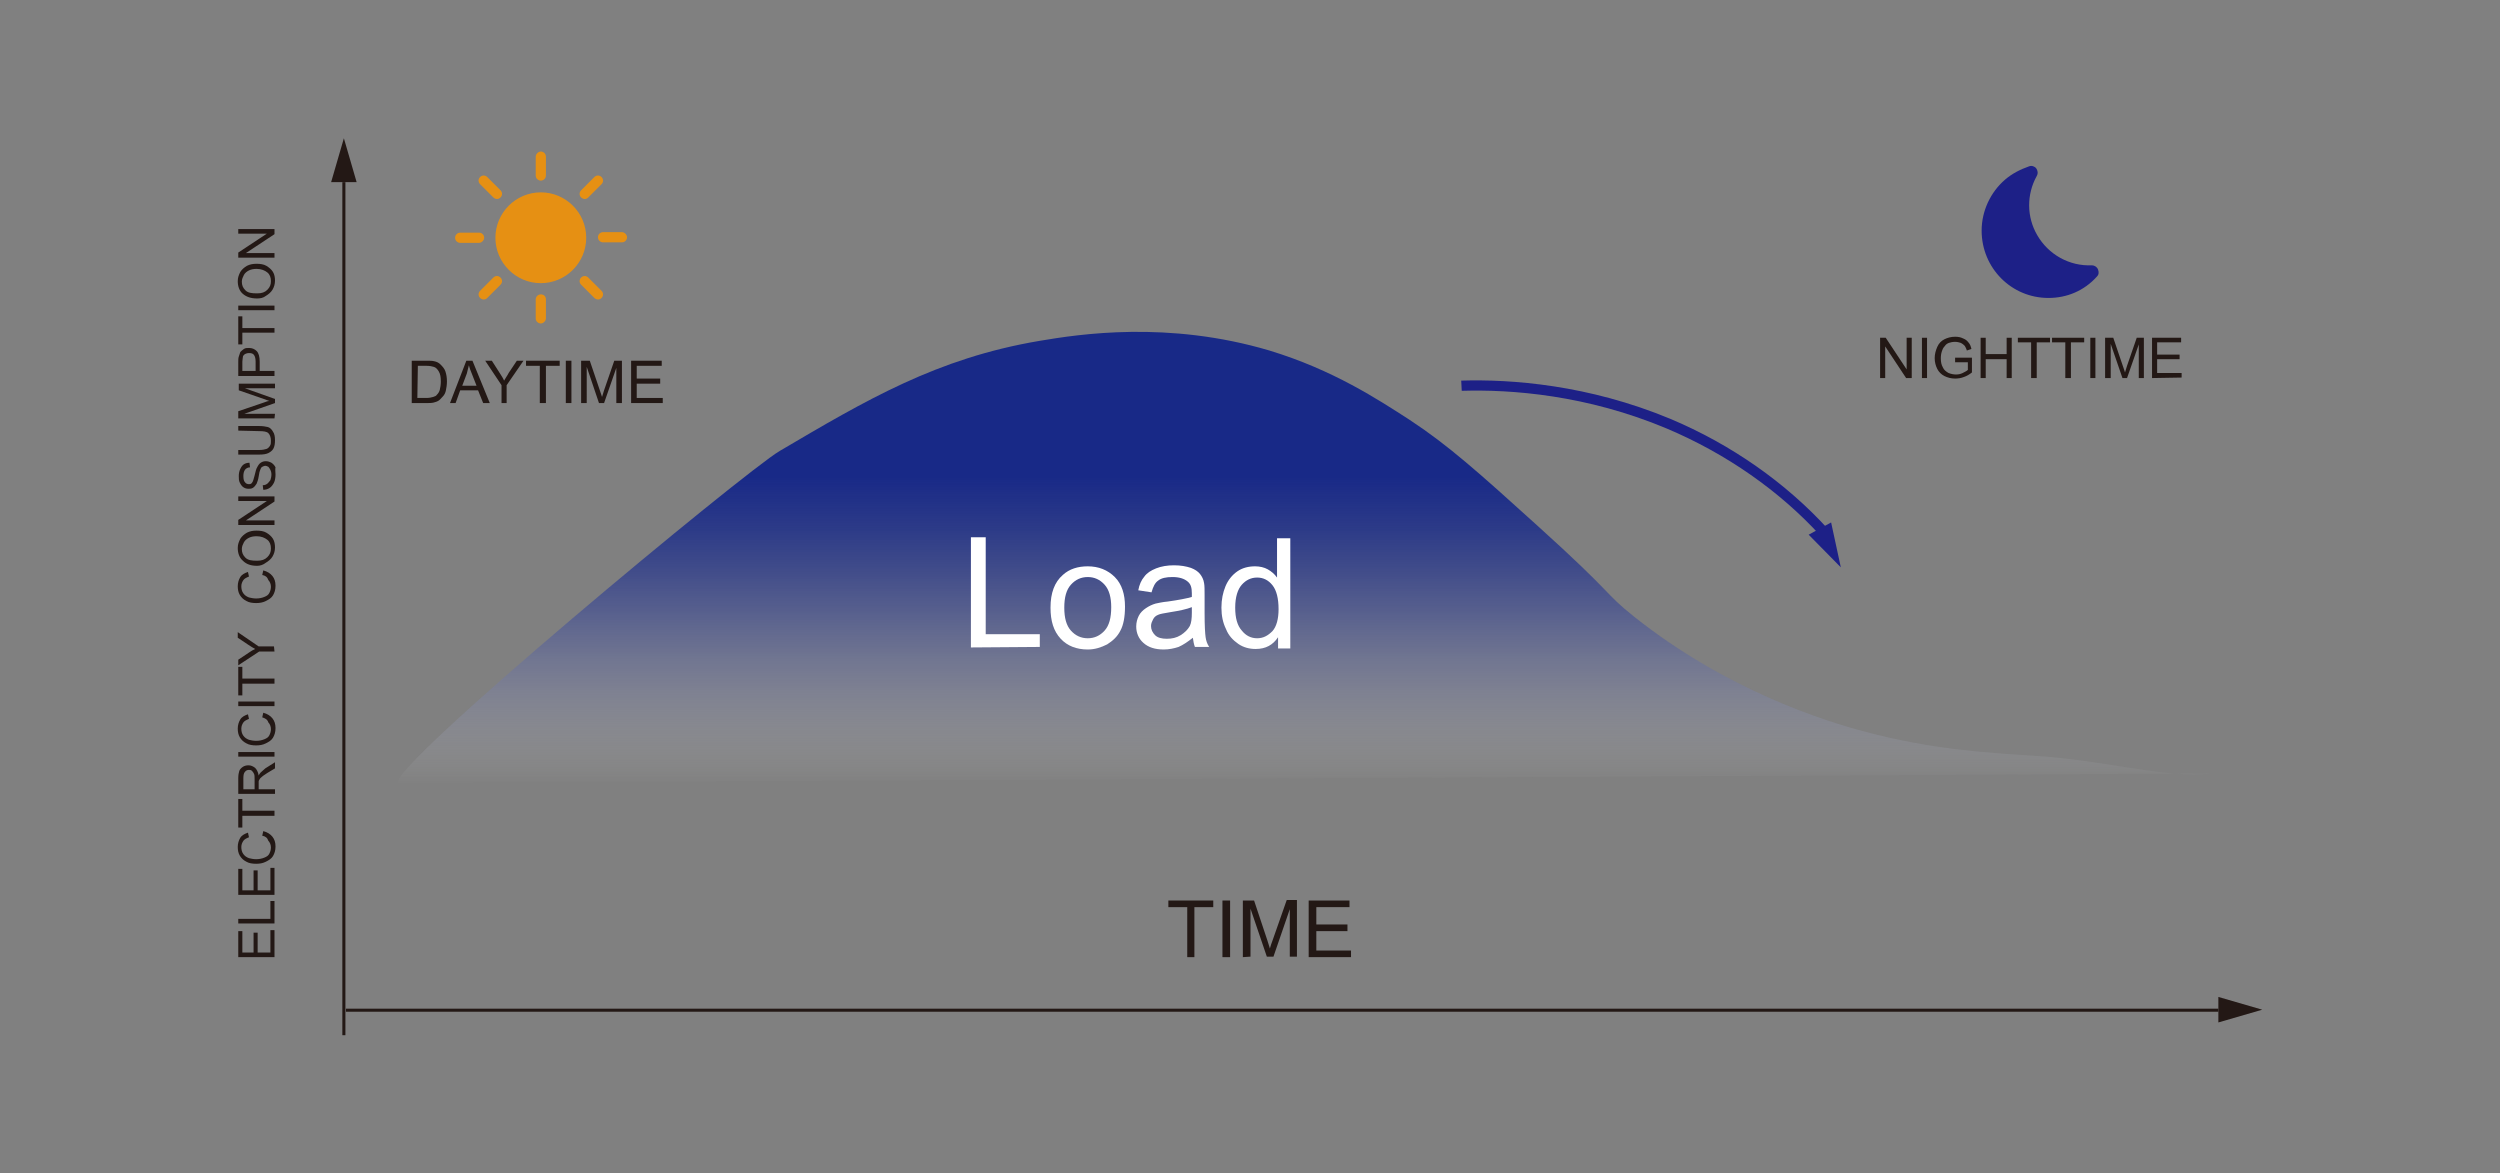 <?xml version="1.0" encoding="utf-8"?>
<!-- Generator: Adobe Illustrator 25.0.0, SVG Export Plug-In . SVG Version: 6.00 Build 0)  -->
<svg version="1.1" id="图层_1" xmlns="http://www.w3.org/2000/svg" xmlns:xlink="http://www.w3.org/1999/xlink" x="0px" y="0px"
	 viewBox="0 0 490 230" style="enable-background:new 0 0 490 230;" xml:space="preserve">
<rect x="0" y="0" width="490" height="230" fill="#808080" stroke="none"/>
<style type="text/css">
	.st0{fill:#231815;}
	.st1{fill:#1D2087;}
	.st2{fill:#E69013;}
	.st3{fill:url(#SVGID_1_);}
	.st4{fill:#FFFFFF;}
</style>
<g>
	<g>
		<path class="st0" d="M53.8,187.6h-7.1v-5.1h0.8v4.2h2.2v-3.9h0.8v3.9H53v-4.4h0.8V187.6z"/>
		<path class="st0" d="M53.8,181h-7.1v-0.9H53v-3.5h0.8V181z"/>
		<path class="st0" d="M53.8,175.4h-7.1v-5.1h0.8v4.2h2.2v-3.9h0.8v3.9H53v-4.4h0.8V175.4z"/>
		<path class="st0" d="M51.4,163.8l0.2-0.9c0.8,0.2,1.4,0.6,1.8,1.1c0.4,0.5,0.6,1.1,0.6,1.9c0,0.8-0.2,1.4-0.5,1.9
			s-0.8,0.8-1.4,1.1c-0.6,0.3-1.2,0.4-1.9,0.4s-1.4-0.1-1.9-0.4c-0.6-0.3-1-0.7-1.3-1.2s-0.4-1.1-0.4-1.7c0-0.7,0.2-1.3,0.5-1.8
			s0.9-0.8,1.5-1l0.2,0.9c-0.5,0.2-0.9,0.4-1.1,0.7c-0.2,0.3-0.4,0.7-0.4,1.2s0.1,1,0.4,1.4c0.3,0.4,0.6,0.6,1.1,0.8
			c0.4,0.1,0.9,0.2,1.4,0.2c0.6,0,1.1-0.1,1.6-0.3s0.8-0.4,1-0.8c0.2-0.4,0.3-0.8,0.3-1.2c0-0.5-0.2-1-0.5-1.3
			C52.4,164.2,52,163.9,51.4,163.8z"/>
		<path class="st0" d="M53.8,159.9h-6.3v2.3h-0.8v-5.6h0.8v2.3h6.3V159.9z"/>
		<path class="st0" d="M53.8,155.6h-7.1v-3.1c0-0.6,0.1-1.1,0.2-1.4s0.4-0.6,0.7-0.8s0.7-0.3,1.1-0.3c0.5,0,0.9,0.2,1.3,0.5
			c0.3,0.3,0.6,0.8,0.7,1.5c0.1-0.2,0.2-0.4,0.4-0.6c0.3-0.3,0.6-0.5,0.9-0.8l1.9-1.2v1.2l-1.5,0.9c-0.4,0.3-0.8,0.5-1,0.7
			s-0.4,0.3-0.5,0.5s-0.2,0.3-0.2,0.4c0,0.1,0,0.3,0,0.5v1.1h3.2v0.9H53.8z M49.9,154.7v-2c0-0.4,0-0.8-0.1-1s-0.2-0.4-0.4-0.6
			s-0.4-0.2-0.6-0.2c-0.3,0-0.6,0.1-0.8,0.4c-0.2,0.2-0.3,0.6-0.3,1.2v2.2L49.9,154.7L49.9,154.7z"/>
		<path class="st0" d="M53.8,148.3h-7.1v-0.9h7.1V148.3z"/>
		<path class="st0" d="M51.4,140.6l0.2-0.9c0.8,0.2,1.4,0.6,1.8,1.1c0.4,0.5,0.6,1.1,0.6,1.9c0,0.8-0.2,1.4-0.5,1.9
			s-0.8,0.8-1.4,1.1c-0.6,0.3-1.2,0.4-1.9,0.4s-1.4-0.1-1.9-0.4c-0.6-0.3-1-0.7-1.3-1.2s-0.4-1.1-0.4-1.7c0-0.7,0.2-1.3,0.5-1.8
			s0.9-0.8,1.5-1l0.2,0.9c-0.5,0.2-0.9,0.4-1.1,0.7c-0.2,0.3-0.4,0.7-0.4,1.2s0.1,1,0.4,1.4c0.3,0.4,0.6,0.6,1.1,0.8
			c0.4,0.1,0.9,0.2,1.4,0.2c0.6,0,1.1-0.1,1.6-0.3s0.8-0.4,1-0.8c0.2-0.4,0.3-0.8,0.3-1.2c0-0.5-0.2-1-0.5-1.3
			C52.4,141,52,140.8,51.4,140.6z"/>
		<path class="st0" d="M53.8,138.4h-7.1v-0.9h7.1V138.4z"/>
		<path class="st0" d="M53.8,134h-6.3v2.3h-0.8v-5.6h0.8v2.3h6.3V134z"/>
		<path class="st0" d="M53.8,127.7h-3l-4.1,2.7v-1.1l2.1-1.4c0.4-0.3,0.8-0.5,1.2-0.7c-0.4-0.2-0.8-0.5-1.3-0.8l-2.1-1.4v-1.1
			l4.1,2.8h3L53.8,127.7L53.8,127.7z"/>
		<path class="st0" d="M51.4,112.7l0.2-0.9c0.8,0.2,1.4,0.6,1.8,1.1c0.4,0.5,0.6,1.1,0.6,1.9s-0.2,1.4-0.5,1.9s-0.8,0.8-1.4,1.1
			c-0.6,0.3-1.2,0.4-1.9,0.4s-1.4-0.1-1.9-0.4c-0.6-0.3-1-0.7-1.3-1.2s-0.4-1.1-0.4-1.7c0-0.7,0.2-1.3,0.5-1.8s0.9-0.8,1.5-1
			l0.2,0.9c-0.5,0.2-0.9,0.4-1.1,0.7c-0.2,0.3-0.4,0.7-0.4,1.2s0.1,1,0.4,1.4c0.3,0.4,0.6,0.6,1.1,0.8c0.4,0.1,0.9,0.2,1.4,0.2
			c0.6,0,1.1-0.1,1.6-0.3c0.5-0.2,0.8-0.4,1-0.8s0.3-0.8,0.3-1.2c0-0.5-0.2-1-0.5-1.3C52.4,113.1,52,112.8,51.4,112.7z"/>
		<path class="st0" d="M50.4,110.9c-1.2,0-2.1-0.3-2.8-1c-0.7-0.6-1-1.5-1-2.5c0-0.7,0.2-1.2,0.5-1.8c0.3-0.5,0.8-0.9,1.3-1.2
			c0.6-0.3,1.2-0.4,1.9-0.4s1.4,0.1,1.9,0.4s1,0.7,1.3,1.2s0.4,1.1,0.4,1.7c0,0.7-0.2,1.3-0.5,1.8s-0.8,0.9-1.3,1.2
			C51.6,110.7,51,110.9,50.4,110.9z M50.4,109.9c0.9,0,1.5-0.2,2-0.7s0.7-1,0.7-1.7s-0.2-1.3-0.7-1.7s-1.2-0.7-2.1-0.7
			c-0.6,0-1.1,0.1-1.5,0.3s-0.8,0.5-1,0.9s-0.4,0.8-0.4,1.3c0,0.7,0.2,1.2,0.7,1.7S49.3,109.9,50.4,109.9z"/>
		<path class="st0" d="M53.8,102.9h-7.1v-1l5.6-3.7h-5.6v-0.9h7.1v1l-5.6,3.7h5.6V102.9z"/>
		<path class="st0" d="M51.6,96l-0.1-0.9c0.4,0,0.6-0.1,0.9-0.3c0.2-0.2,0.4-0.4,0.6-0.7c0.1-0.3,0.2-0.7,0.2-1.1s-0.1-0.7-0.2-0.9
			s-0.3-0.5-0.4-0.6c-0.2-0.1-0.4-0.2-0.6-0.2c-0.2,0-0.4,0.1-0.6,0.2c-0.2,0.1-0.3,0.3-0.4,0.6c-0.1,0.2-0.2,0.6-0.3,1.3
			s-0.3,1.1-0.4,1.4c-0.2,0.3-0.4,0.6-0.7,0.8c-0.3,0.2-0.6,0.2-0.9,0.2c-0.4,0-0.7-0.1-1-0.3c-0.3-0.2-0.5-0.5-0.7-0.9
			s-0.2-0.8-0.2-1.3s0.1-1,0.3-1.4s0.4-0.7,0.7-0.9c0.3-0.2,0.7-0.3,1.1-0.3l0.1,0.9c-0.4,0-0.8,0.2-1,0.5s-0.3,0.7-0.3,1.2
			c0,0.6,0.1,1,0.3,1.2c0.2,0.3,0.5,0.4,0.8,0.4s0.5-0.1,0.6-0.3c0.2-0.2,0.3-0.7,0.5-1.4c0.2-0.8,0.3-1.3,0.5-1.6
			c0.2-0.4,0.4-0.7,0.7-0.9c0.3-0.2,0.6-0.3,1-0.3s0.7,0.1,1.1,0.3c0.3,0.2,0.6,0.5,0.8,0.9c-0.1,0.4,0,0.9,0,1.4
			c0,0.6-0.1,1.2-0.3,1.6s-0.5,0.8-0.8,1C52.5,95.9,52,96,51.6,96z"/>
		<path class="st0" d="M46.7,84.4v-0.9h4.1c0.7,0,1.3,0.1,1.7,0.2s0.8,0.5,1,0.9c0.3,0.4,0.4,1,0.4,1.7s-0.1,1.2-0.3,1.6
			s-0.6,0.7-1,0.9c-0.4,0.2-1,0.3-1.8,0.3h-4.1v-0.9h4.1c0.6,0,1.1-0.1,1.4-0.2c0.3-0.1,0.5-0.3,0.7-0.6c0.2-0.3,0.2-0.6,0.2-1
			c0-0.7-0.2-1.2-0.5-1.5s-0.9-0.4-1.8-0.4L46.7,84.4L46.7,84.4z"/>
		<path class="st0" d="M53.8,82h-7.1v-1.4l5-1.7c0.5-0.2,0.8-0.3,1.1-0.3c-0.3-0.1-0.6-0.2-1.1-0.4l-4.9-1.7v-1.3h7.1v0.9H48
			l5.9,2.1V79l-6,2.1h6L53.8,82L53.8,82z"/>
		<path class="st0" d="M53.8,73.7h-7.1V71c0-0.5,0-0.8,0.1-1.1c0.1-0.3,0.2-0.6,0.3-0.9c0.2-0.2,0.4-0.4,0.7-0.6s0.6-0.2,1-0.2
			c0.6,0,1.1,0.2,1.5,0.6s0.6,1.1,0.6,2.1v1.8h2.9V73.7z M50.1,72.7v-1.8c0-0.6-0.1-1-0.3-1.3s-0.5-0.4-1-0.4
			c-0.3,0-0.6,0.1-0.8,0.2c-0.2,0.2-0.4,0.3-0.4,0.6c0,0.2-0.1,0.5-0.1,0.9v1.8C47.5,72.7,50.1,72.7,50.1,72.7z"/>
		<path class="st0" d="M53.8,65.2h-6.3v2.3h-0.8V62h0.8v2.3h6.3V65.2z"/>
		<path class="st0" d="M53.8,60.8h-7.1v-0.9h7.1V60.8z"/>
		<path class="st0" d="M50.4,58.5c-1.2,0-2.1-0.3-2.8-0.9s-1-1.5-1-2.5c0-0.7,0.2-1.2,0.5-1.8c0.3-0.5,0.8-0.9,1.3-1.2
			c0.6-0.3,1.2-0.4,1.9-0.4s1.4,0.1,1.9,0.4s1,0.7,1.3,1.2s0.4,1.1,0.4,1.7c0,0.7-0.2,1.3-0.5,1.8s-0.8,0.9-1.3,1.2
			C51.6,58.4,51,58.5,50.4,58.5z M50.4,57.5c0.9,0,1.5-0.2,2-0.7s0.7-1,0.7-1.7s-0.2-1.3-0.7-1.7s-1.2-0.7-2.1-0.7
			c-0.6,0-1.1,0.1-1.5,0.3s-0.8,0.5-1,0.9s-0.4,0.8-0.4,1.3c0,0.7,0.2,1.2,0.7,1.7S49.3,57.5,50.4,57.5z"/>
		<path class="st0" d="M53.8,50.5h-7.1v-1l5.6-3.7h-5.6v-0.9h7.1v1l-5.6,3.7h5.6V50.5z"/>
	</g>
	<g>
		<path class="st0" d="M80.7,79v-8.3h2.9c0.6,0,1.1,0,1.5,0.1c0.5,0.1,0.9,0.3,1.2,0.6c0.4,0.4,0.8,0.8,1,1.4s0.3,1.2,0.3,2
			c0,0.6-0.1,1.2-0.2,1.7s-0.3,0.9-0.6,1.2s-0.5,0.6-0.8,0.8c-0.3,0.2-0.6,0.3-1,0.4S84.2,79,83.7,79H80.7z M81.8,78h1.8
			c0.5,0,1-0.1,1.3-0.2s0.6-0.2,0.7-0.4c0.3-0.3,0.5-0.6,0.6-1s0.2-1,0.2-1.6c0-0.9-0.1-1.5-0.4-2s-0.6-0.8-1-0.9
			c-0.3-0.1-0.8-0.2-1.4-0.2h-1.7L81.8,78L81.8,78z"/>
		<path class="st0" d="M88.2,79l3.2-8.3h1.2L96,79h-1.3l-1-2.5h-3.5L89.3,79H88.2z M90.6,75.6h2.8l-0.9-2.3
			c-0.3-0.7-0.5-1.3-0.6-1.7c-0.1,0.5-0.3,1.1-0.4,1.6L90.6,75.6z"/>
		<path class="st0" d="M98.3,79v-3.5l-3.2-4.8h1.3l1.6,2.5c0.3,0.5,0.6,0.9,0.8,1.4c0.2-0.4,0.6-0.9,0.9-1.5l1.6-2.4h1.3l-3.3,4.8
			V79H98.3z"/>
		<path class="st0" d="M105.8,79v-7.3h-2.7v-1h6.6v1H107V79H105.8z"/>
		<path class="st0" d="M110.9,79v-8.3h1.1V79H110.9z"/>
		<path class="st0" d="M113.9,79v-8.3h1.7l2,5.9c0.2,0.5,0.3,1,0.4,1.2c0.1-0.3,0.2-0.7,0.4-1.3l2-5.8h1.5V79h-1.1v-6.9l-2.4,6.9h-1
			l-2.4-7.1V79H113.9z"/>
		<path class="st0" d="M123.7,79v-8.3h6v1h-4.9v2.5h4.6v1h-4.6V78h5.1v1H123.7z"/>
	</g>
	<g>
		<path class="st0" d="M368.5,74.1v-7.9h1.1l4.1,6.2v-6.2h1v7.9h-1.1l-4.1-6.2v6.2H368.5z"/>
		<path class="st0" d="M376.7,74.1v-7.9h1v7.9H376.7z"/>
		<path class="st0" d="M383.2,71v-0.9h3.3V73c-0.5,0.4-1,0.7-1.6,0.9c-0.5,0.2-1.1,0.3-1.7,0.3c-0.8,0-1.5-0.2-2.1-0.5
			s-1.1-0.8-1.4-1.4s-0.5-1.3-0.5-2.1c0-0.8,0.2-1.5,0.5-2.2s0.8-1.2,1.4-1.5s1.3-0.5,2.1-0.5c0.6,0,1.1,0.1,1.5,0.3
			c0.5,0.2,0.8,0.4,1.1,0.8c0.3,0.3,0.5,0.8,0.6,1.3l-0.9,0.3c-0.1-0.4-0.3-0.7-0.4-0.9c-0.2-0.2-0.4-0.4-0.8-0.6
			c-0.3-0.1-0.7-0.2-1.1-0.2c-0.5,0-0.9,0.1-1.2,0.2c-0.3,0.1-0.6,0.3-0.8,0.6c-0.2,0.2-0.4,0.5-0.5,0.8c-0.2,0.5-0.3,1-0.3,1.6
			c0,0.7,0.1,1.3,0.4,1.8c0.2,0.5,0.6,0.8,1.1,1.1c0.5,0.2,1,0.3,1.5,0.3s0.9-0.1,1.3-0.3c0.4-0.2,0.8-0.4,1-0.6V71H383.2z"/>
		<path class="st0" d="M388.2,74.1v-7.9h1v3.2h4.1v-3.2h1v7.9h-1v-3.7h-4.1v3.7H388.2z"/>
		<path class="st0" d="M398.1,74.1v-7h-2.6v-0.9h6.3v0.9h-2.6v7H398.1z"/>
		<path class="st0" d="M404.8,74.1v-7h-2.6v-0.9h6.3v0.9h-2.6v7H404.8z"/>
		<path class="st0" d="M409.7,74.1v-7.9h1v7.9H409.7z"/>
		<path class="st0" d="M412.6,74.1v-7.9h1.6l1.9,5.6c0.2,0.5,0.3,0.9,0.4,1.2c0.1-0.3,0.2-0.7,0.4-1.3l1.9-5.5h1.4v7.9h-1v-6.6
			l-2.3,6.6H416l-2.3-6.7v6.7C413.7,74.1,412.6,74.1,412.6,74.1z"/>
		<path class="st0" d="M421.8,74.1v-7.9h5.7v0.9h-4.7v2.4h4.4v0.9h-4.4v2.7h4.8V74L421.8,74.1L421.8,74.1z"/>
	</g>
	<rect x="67.1" y="35.7" class="st0" width="0.6" height="167.2"/>
	<rect x="67.8" y="197.7" class="st0" width="367" height="0.6"/>
	<polygon class="st0" points="67.4,27.1 64.9,35.7 69.9,35.7 	"/>
	<polygon class="st0" points="443.4,197.9 434.8,195.4 434.8,200.4 	"/>
	<g>
		<path class="st0" d="M232.7,187.6v-9.8H229v-1.3h8.8v1.3h-3.7v9.8H232.7z"/>
		<path class="st0" d="M239.6,187.6v-11.1h1.5v11.1H239.6z"/>
		<path class="st0" d="M243.6,187.6v-11.1h2.2l2.6,7.8c0.2,0.7,0.4,1.3,0.5,1.6c0.1-0.4,0.3-1,0.6-1.8l2.7-7.7h2v11.1h-1.4v-9.3
			l-3.2,9.3h-1.3l-3.2-9.4v9.4L243.6,187.6L243.6,187.6z"/>
		<path class="st0" d="M256.5,187.6v-11.1h8v1.3H258v3.4h6.1v1.3H258v3.8h6.8v1.3H256.5z"/>
	</g>
	<path class="st1" d="M401.5,58.4c-7.3,0-13.1-5.9-13.1-13.2c0-3.8,1.7-7.5,4.6-10c1.4-1.2,3-2,4.7-2.6c0.5-0.2,1.1,0,1.4,0.4
		s0.4,1,0.1,1.5c-2,3.6-2,8,0.1,11.6c2.2,3.8,6.3,6.1,10.7,5.9c0.5,0,1,0.3,1.2,0.8s0.2,1-0.2,1.4C408.5,57,405.1,58.4,401.5,58.4
		L401.5,58.4z"/>
	<path class="st2" d="M106,37.7c-4.9,0-8.9,4-8.9,8.9s4,8.9,8.9,8.9s8.9-4,8.9-8.9S110.9,37.7,106,37.7z M106,35.4c0.6,0,1-0.5,1-1
		v-3.7c0-0.6-0.5-1-1-1s-1,0.5-1,1v3.7C105,35,105.5,35.4,106,35.4z M96.7,38.7c0.2,0.2,0.5,0.3,0.7,0.3c0.3,0,0.5-0.1,0.7-0.3
		c0.4-0.4,0.4-1,0-1.4l-2.6-2.6c-0.4-0.4-1-0.4-1.4,0l0,0c-0.4,0.4-0.4,1,0,1.4l0,0L96.7,38.7z M94.9,46.6c0-0.6-0.5-1-1-1h-3.7
		c-0.6,0-1,0.5-1,1c0,0.6,0.5,1,1,1h3.7C94.4,47.6,94.9,47.1,94.9,46.6z M96.7,54.4L94.1,57c-0.4,0.4-0.4,1,0,1.4l0,0
		c0.2,0.2,0.5,0.3,0.7,0.3c0.3,0,0.5-0.1,0.7-0.3l2.6-2.6c0.4-0.4,0.4-1,0-1.4C97.7,54,97.1,54,96.7,54.4z M106,57.7
		c-0.6,0-1,0.5-1,1v3.7c0,0.6,0.5,1,1,1s1-0.5,1-1v-3.7C107,58.1,106.6,57.7,106,57.7z M115.3,54.4c-0.4-0.4-1-0.4-1.4,0l0,0
		c-0.4,0.4-0.4,1,0,1.4l0,0l2.6,2.6c0.2,0.2,0.5,0.3,0.7,0.3c0.3,0,0.5-0.1,0.7-0.3c0.4-0.4,0.4-1,0-1.4L115.3,54.4z M121.9,45.5
		h-3.7c-0.6,0-1,0.5-1,1c0,0.6,0.5,1,1,1h3.7c0.6,0,1-0.5,1-1S122.4,45.5,121.9,45.5z M114.6,39c0.3,0,0.5-0.1,0.7-0.3l2.6-2.6
		c0.4-0.4,0.4-1,0-1.4s-1-0.4-1.4,0l0,0l-2.6,2.6c-0.4,0.4-0.4,1,0,1.4l0,0C114.1,38.9,114.4,39,114.6,39z"/>
	
		<linearGradient id="SVGID_1_" gradientUnits="userSpaceOnUse" x1="255.679" y1="76.056" x2="255.679" y2="161.824" gradientTransform="matrix(1 0 0 -1 0 230)">
		<stop  offset="0" style="stop-color:#FFFFFF;stop-opacity:0"/>
		<stop  offset="1.824242e-02" style="stop-color:#F1F2F8;stop-opacity:2.586216e-02"/>
		<stop  offset="8.904685e-02" style="stop-color:#BEC3DD;stop-opacity:0.126"/>
		<stop  offset="0.163" style="stop-color:#929AC6;stop-opacity:0.232"/>
		<stop  offset="0.24" style="stop-color:#6C77B3;stop-opacity:0.34"/>
		<stop  offset="0.319" style="stop-color:#4E5BA3;stop-opacity:0.452"/>
		<stop  offset="0.401" style="stop-color:#364597;stop-opacity:0.569"/>
		<stop  offset="0.489" style="stop-color:#25358E;stop-opacity:0.693"/>
		<stop  offset="0.585" style="stop-color:#1B2C89;stop-opacity:0.829"/>
		<stop  offset="0.705" style="stop-color:#182987"/>
	</linearGradient>
	<path class="st3" d="M78,153.5c-2-3.1,68-61.1,74.8-65.1c17-10,30.8-18.2,51-21.6c7.7-1.3,25.1-4,45,1.9
		c12.5,3.8,21.3,9.6,27.5,13.6c7.6,5,13.5,10.3,25,20.7c15.4,13.9,12.9,13,18.9,17.8c18.3,14.6,37.7,20.6,45.3,22.6
		c13.1,3.5,23.7,4.1,32.7,4.7c14.3,0.8,26.4,4.6,35.2,3.5L78,153.5z"/>
	<path class="st1" d="M356.9,105.1c-8.1-8.9-18.6-16.2-30.2-21.1c-15.7-6.6-30.5-7.7-40.2-7.4l-0.1-2c9.8-0.3,24.9,0.8,41,7.5
		c11.9,5,22.6,12.5,30.9,21.6L356.9,105.1z"/>
	<polygon class="st1" points="360.8,111.2 358.9,102.4 354.5,104.8 	"/>
	<g>
		<path class="st4" d="M190.3,126.9v-21.6h2.9v19h10.6v2.5L190.3,126.9L190.3,126.9z"/>
		<path class="st4" d="M205.9,119.1c0-2.9,0.8-5,2.4-6.4c1.3-1.2,3-1.7,4.9-1.7c2.1,0,3.9,0.7,5.3,2.1c1.4,1.4,2,3.4,2,5.8
			c0,2-0.3,3.6-0.9,4.7c-0.6,1.2-1.5,2-2.6,2.7c-1.2,0.6-2.4,1-3.8,1c-2.2,0-4-0.7-5.3-2.1C206.5,123.7,205.9,121.7,205.9,119.1z
			 M208.6,119.1c0,2,0.4,3.5,1.3,4.5c0.9,1,2,1.5,3.3,1.5s2.4-0.5,3.3-1.5c0.9-1,1.3-2.5,1.3-4.6c0-1.9-0.4-3.4-1.3-4.4
			c-0.9-1-2-1.5-3.3-1.5s-2.4,0.5-3.3,1.5S208.6,117.1,208.6,119.1z"/>
		<path class="st4" d="M233.8,125c-1,0.8-1.9,1.4-2.8,1.8c-0.9,0.3-1.9,0.5-2.9,0.5c-1.7,0-3-0.4-4-1.3c-0.9-0.8-1.4-1.9-1.4-3.2
			c0-0.8,0.2-1.5,0.5-2.1s0.8-1.1,1.4-1.5s1.2-0.7,1.9-0.9c0.5-0.1,1.3-0.3,2.4-0.4c2.1-0.3,3.7-0.6,4.7-0.9c0-0.4,0-0.6,0-0.7
			c0-1.1-0.2-1.8-0.8-2.3c-0.7-0.6-1.7-0.9-3-0.9c-1.2,0-2.2,0.2-2.8,0.7c-0.6,0.4-1,1.2-1.3,2.3l-2.6-0.4c0.2-1.1,0.6-2,1.2-2.7
			c0.5-0.7,1.3-1.2,2.3-1.6s2.2-0.6,3.5-0.6s2.4,0.2,3.3,0.5c0.8,0.3,1.4,0.7,1.8,1.2c0.4,0.5,0.7,1.1,0.8,1.8
			c0.1,0.5,0.1,1.3,0.1,2.4v3.5c0,2.5,0.1,4,0.2,4.7c0.1,0.7,0.3,1.3,0.7,1.9h-2.8C234,126.3,233.9,125.7,233.8,125z M233.6,119
			c-1,0.4-2.4,0.7-4.3,1c-1.1,0.2-1.9,0.3-2.3,0.5c-0.5,0.2-0.8,0.5-1,0.9s-0.4,0.8-0.4,1.3c0,0.7,0.3,1.3,0.8,1.8s1.3,0.7,2.3,0.7
			s1.9-0.2,2.7-0.7s1.4-1.1,1.8-1.8c0.3-0.6,0.4-1.5,0.4-2.6V119z"/>
		<path class="st4" d="M250.5,126.9v-2c-1,1.5-2.4,2.3-4.4,2.3c-1.2,0-2.4-0.3-3.4-1s-1.9-1.6-2.4-2.9c-0.6-1.2-0.9-2.6-0.9-4.2
			s0.3-3,0.8-4.2s1.3-2.2,2.3-2.9c1-0.7,2.2-1,3.5-1c0.9,0,1.8,0.2,2.5,0.6s1.3,0.9,1.8,1.6v-7.7h2.6v21.6h-2.4V126.9z M242.1,119.1
			c0,2,0.4,3.5,1.3,4.5c0.8,1,1.8,1.5,3,1.5s2.1-0.5,3-1.4c0.8-0.9,1.2-2.4,1.2-4.3c0-2.1-0.4-3.7-1.2-4.7s-1.8-1.5-3-1.5
			s-2.2,0.5-3,1.4S242.1,117,242.1,119.1z"/>
	</g>
</g>
</svg>
